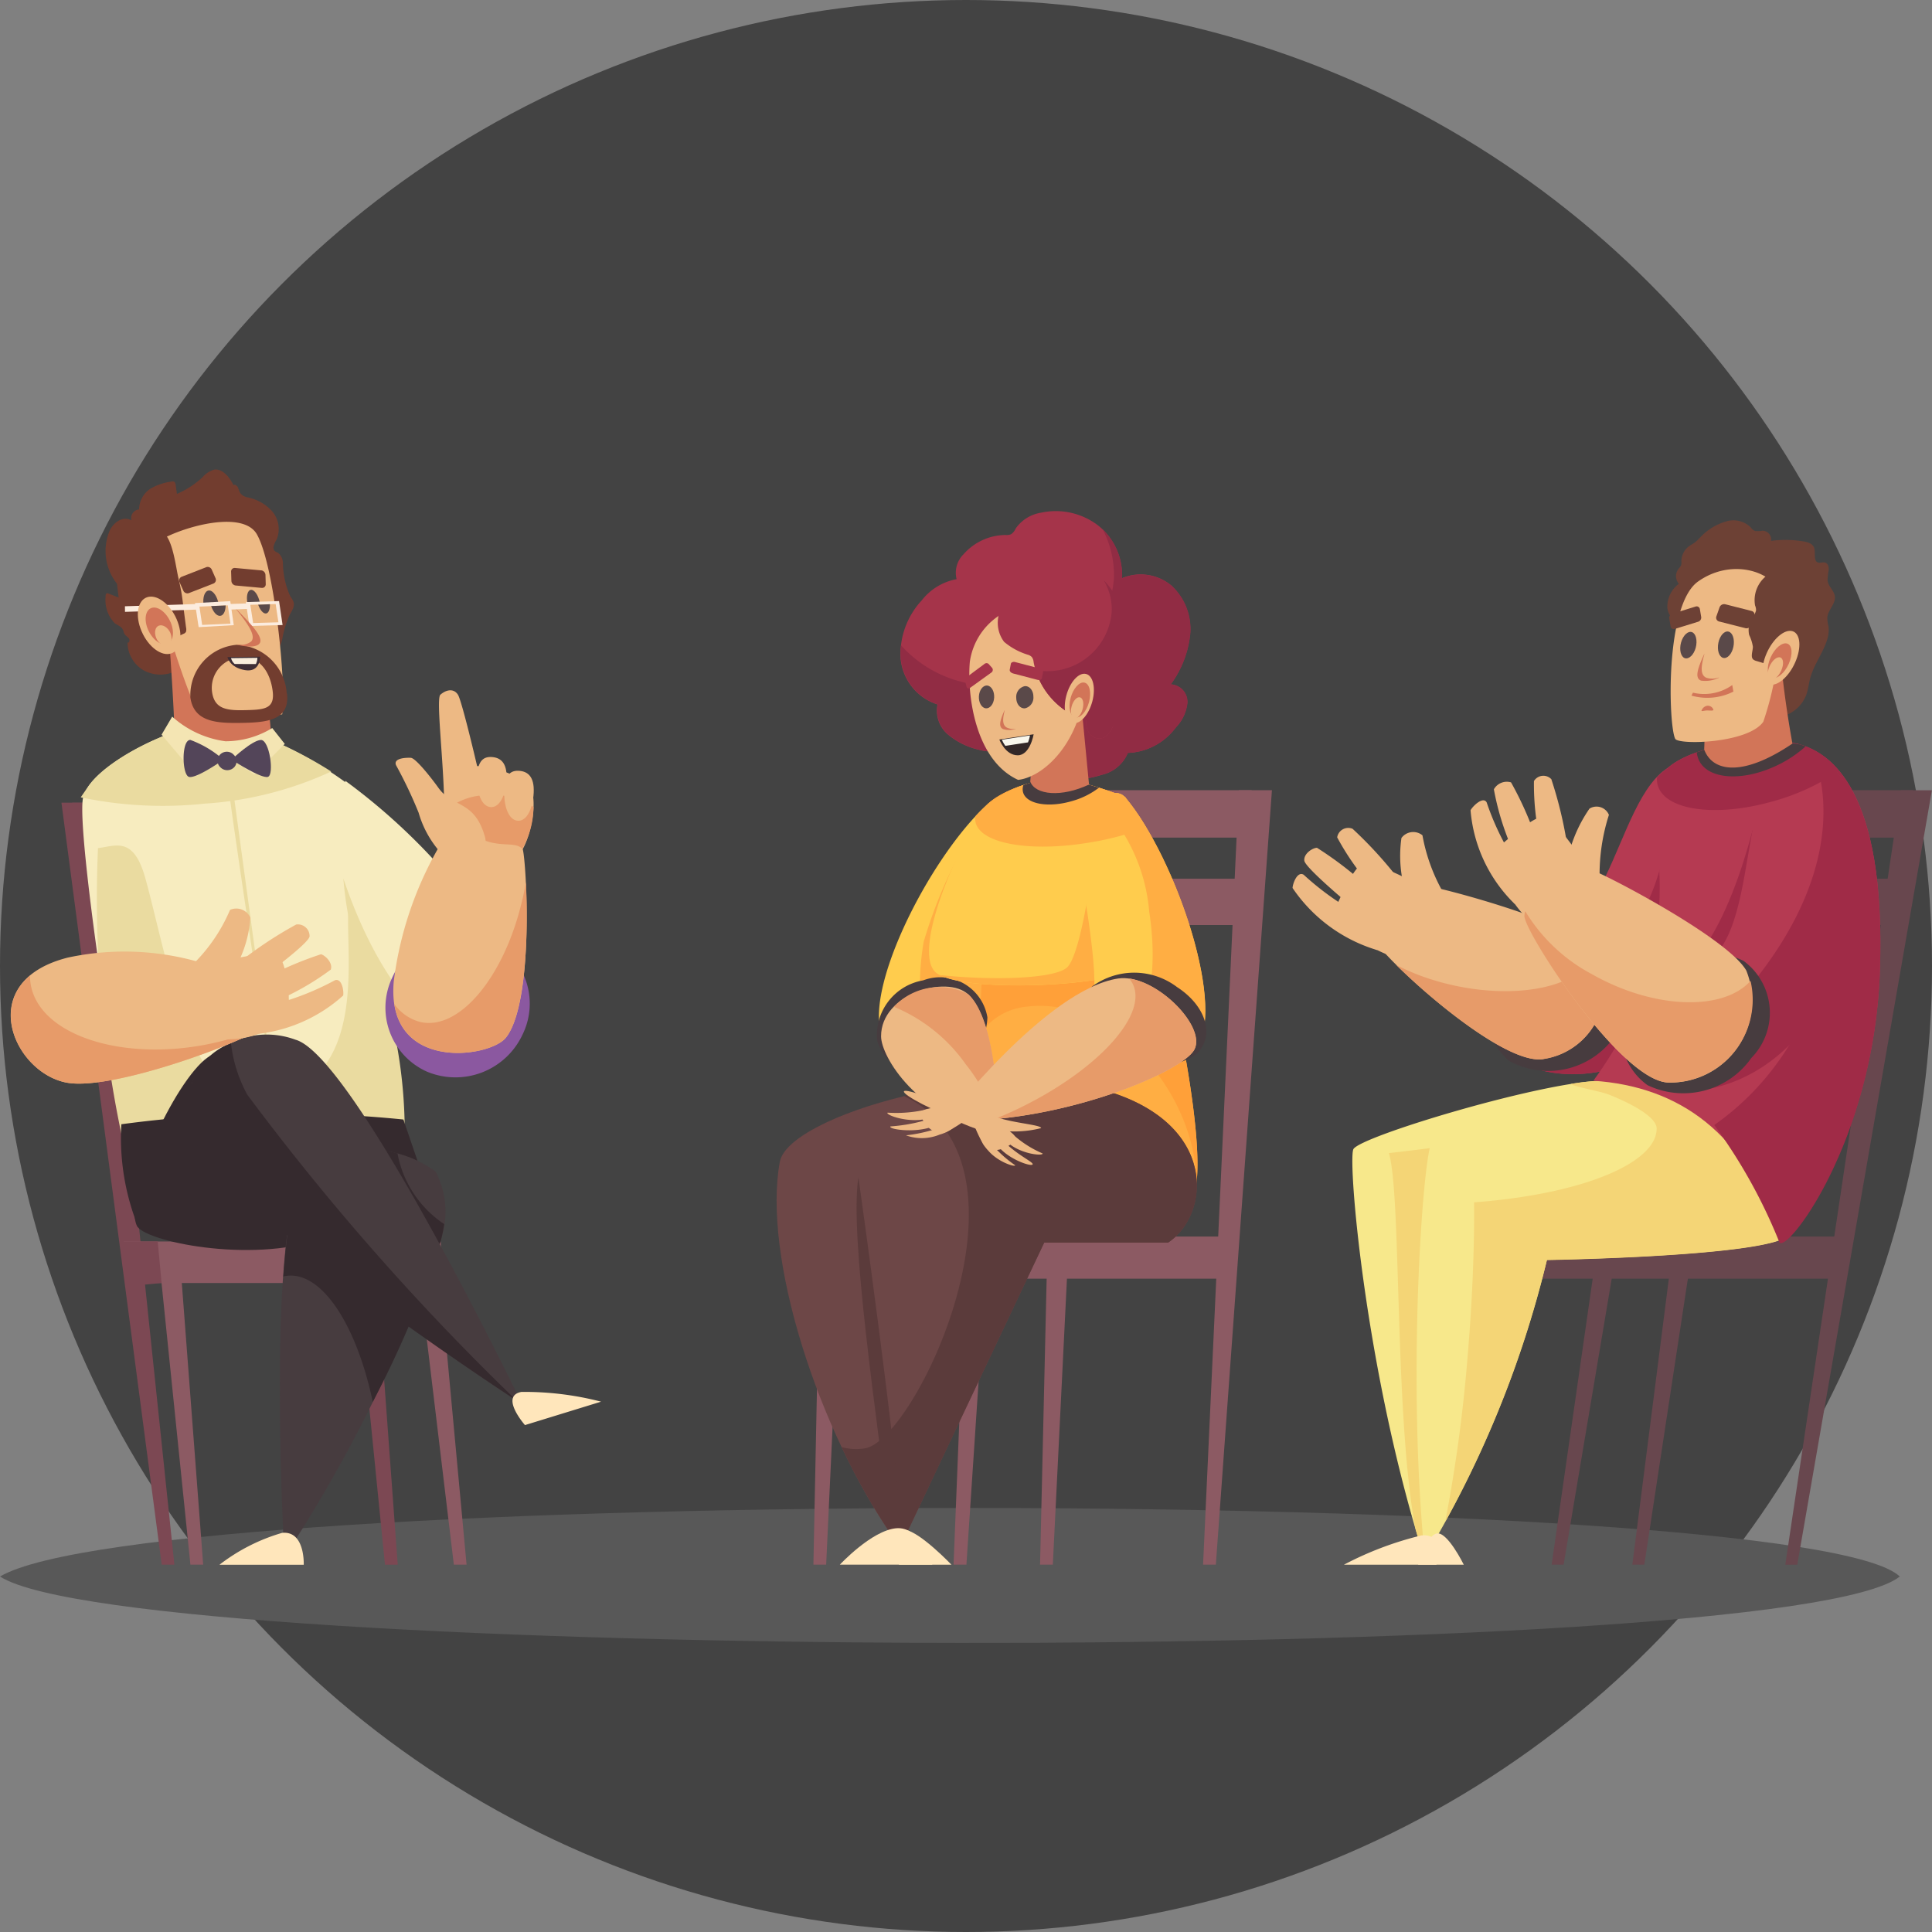 <?xml version="1.0" encoding="UTF-8"?> <svg xmlns="http://www.w3.org/2000/svg" xmlns:xlink="http://www.w3.org/1999/xlink" width="66" height="66" viewBox="0 0 66 66"><rect x="0" y="0" width="66" height="66" fill="#808080" stroke="none"/><defs><clipPath id="a"><rect width="66" height="40.084" fill="none"></rect></clipPath></defs><g transform="translate(-1033 -822)"><circle cx="33" cy="33" r="33" transform="translate(1033 822)" fill="#434343"></circle><g transform="translate(1033 838.039)"><path d="M64.9,195.749c-3.245-3.1-59.54-3.145-64.9,0,4.573,2.948,60.979,3.1,64.9,0" transform="translate(0 -157.932)" fill="#585858"></path><path d="M58.626,62.051H57.5L60.1,88.083h.436Z" transform="translate(-46.949 -50.669)" fill="#7c4853"></path><path d="M12.573,62.051H11.442l3.425,26.031H15.3Z" transform="translate(-9.343 -50.669)" fill="#7c4853"></path><path d="M29.439,145.212l1.105,10.777h.436l-.818-10.777Z" transform="translate(-24.039 -118.576)" fill="#8c5a63"></path><path d="M77.472,145.212l1.293,10.777H79.2L78.2,145.212Z" transform="translate(-63.261 -118.576)" fill="#8c5a63"></path><path d="M22.393,62.051H13.443l.126,1.591h8.9Z" transform="translate(-10.977 -50.669)" fill="#7c4853"></path><path d="M24.957,78.244H16.631l.121,1.556h8.277Z" transform="translate(-13.581 -63.892)" fill="#7c4853"></path><path d="M33.867,143.774H23.035l.423,1.419H33.922Z" transform="translate(-18.81 -117.402)" fill="#8c5a63"></path><path d="M24.107,143.774H22.924L23.1,145.3l1.139-.108Z" transform="translate(-18.719 -117.402)" fill="#7c4853"></path><path d="M307.4,59.73h1.062l-4.03,26.457h-.409Z" transform="translate(-248.26 -48.774)" fill="#68474e"></path><path d="M336.449,59.731,332.5,86.188h.409l4.6-26.457Z" transform="translate(-271.512 -48.774)" fill="#68474e"></path><path d="M291.2,144.307l-1.841,10.943h-.409l1.571-10.943Z" transform="translate(-235.944 -117.837)" fill="#68474e"></path><path d="M266.5,144.307l-1.638,10.943h-.409l1.368-10.943Z" transform="translate(-215.948 -117.837)" fill="#68474e"></path><path d="M271.464,142.846h13.061l-.1,1.441H271.439Z" transform="translate(-221.649 -116.644)" fill="#68474e"></path><path d="M323.9,59.73h5.871l-.12,1.619h-5.836Z" transform="translate(-264.42 -48.774)" fill="#68474e"></path><path d="M323.671,76.212h5.461l-.116,1.583h-5.429Z" transform="translate(-264.233 -62.232)" fill="#68474e"></path><path d="M194.3,59.73h1.133l-1.307,26.457h-.436Z" transform="translate(-158.16 -48.774)" fill="#8c5a63"></path><path d="M225.274,59.73h1.133l-1.916,26.457h-.436Z" transform="translate(-182.956 -48.774)" fill="#8c5a63"></path><path d="M178.766,144.307l-.727,10.943H177.6l.439-10.943Z" transform="translate(-145.025 -117.837)" fill="#8c5a63"></path><path d="M152.434,144.307l-.51,10.943h-.436l.222-10.943Z" transform="translate(-123.701 -117.837)" fill="#8c5a63"></path><path d="M152.17,142.845H166.1l.057,1.441h-13.85Z" transform="translate(-124.257 -116.643)" fill="#8c5a63"></path><path d="M198.983,59.73h6.261l.055,1.619h-6.223Z" transform="translate(-162.484 -48.774)" fill="#8c5a63"></path><path d="M200.594,76.211h5.824l.055,1.583h-5.789Z" transform="translate(-163.799 -62.232)" fill="#8c5a63"></path><g transform="translate(0 0)"><g clip-path="url(#a)"><path d="M24.958,49.709A13,13,0,0,0,20.191,47.2c-1.2-.242-4.693,1.39-4.856,2.591-.169,1.248.972,9.042,1.908,13.846l9.091-2.66s-1.669-10.049-1.377-11.265" transform="translate(-12.508 -38.52)" fill="#f7ecbf"></path><path d="M42.363,56.484l-.146-.081c-.05.081,1.529,10.49,1.529,10.49l.035-.011Z" transform="translate(-34.472 -46.057)" fill="#eadba0"></path><path d="M63.721,57.987c3.888,2.844,6.549,6.917,5.887,8.679-.539,1.433-3.252,1.261-4.071-.132a12.791,12.791,0,0,1-1.815-8.546" transform="translate(-51.923 -47.351)" fill="#f7ecbf"></path><path d="M68.936,81.456c-1.456.805-3.619-1.215-5-5.287a11.837,11.837,0,0,0,1.819,5.438c.819,1.391,3.6,1.339,4.139-.094a1.842,1.842,0,0,0,.1-.746,7.9,7.9,0,0,1-1.053.689" transform="translate(-52.206 -62.197)" fill="#eadba0"></path><path d="M23.62,78.759c-2.363.337-3.188-4.878-3.944-7.61-.4-1.434-.993-1.108-1.618-1.027A39.186,39.186,0,0,0,19.445,82.3l9.091-2.66a16.816,16.816,0,0,0-1.913-7.59c-.168,1.631.821,6.163-3,6.709" transform="translate(-14.711 -57.187)" fill="#eadba0"></path><path d="M32.164,120.161a41.228,41.228,0,0,0-9.635.162,8.108,8.108,0,0,0,.535,3.406l9.92-1.163Z" transform="translate(-18.383 -97.956)" fill="#352a2e"></path><path d="M31.422,115.272c-2.456.842-6.066.069-6.3-.458-.513-1.171,1.465-5.252,2.524-5.811s3.773,6.269,3.773,6.269" transform="translate(-20.448 -88.982)" fill="#352a2e"></path><path d="M281.926,60.313c2.792-.07,2.667-6.31,5.331-5.942,1.721.238,4.125,4.449-.4,9.012-2.2,2.213-5.033,1.785-5.7,1.133s-.35-4.175.771-4.2" transform="translate(-229.299 -44.385)" fill="#b53a52"></path><path d="M288.116,60.409c-2.717.524-1.214,2.75-3.587,5.187-1.446,1.485-2.5,2.135-3.708,1.994a2.813,2.813,0,0,0,.333,1.869c.665.652,3.5,1.08,5.7-1.133,4.158-4.189,2.9-7.128,1.264-7.917" transform="translate(-229.3 -49.328)" fill="#a02b47"></path><path d="M281.142,89.554a2.243,2.243,0,0,0-.023-3.34,2.768,2.768,0,0,0-3.582.751,2.23,2.23,0,0,0,.068,3.321,2.771,2.771,0,0,0,3.537-.732" transform="translate(-226.056 -70.087)" fill="#473c3f"></path><path d="M261.619,83.4c-1.491.267-5.6-3.563-5.792-4.1s1.126-1.888,1.681-1.833,4.859,1.208,5.676,2.058a2.422,2.422,0,0,1-1.565,3.871" transform="translate(-208.885 -63.262)" fill="#edb984"></path><path d="M266.794,89.748a1.165,1.165,0,0,1-.155.342c-.707,1.05-3.1,1.331-5.352.631a7.55,7.55,0,0,1-1.248-.509c1.3,1.292,3.908,3.416,5.035,3.214a2.443,2.443,0,0,0,1.72-3.679" transform="translate(-212.34 -73.286)" fill="#e79b69"></path><path d="M167.428,61.663c-2.047,1.832-4.524,6.794-3.5,8.189,1.044,1.42,3.962-.377,3.914-1.545a29.17,29.17,0,0,1,1.022-5.107c.165-.648-.824-2.087-1.438-1.537" transform="translate(-133.665 -50.252)" fill="#ffcc4d"></path><path d="M173.849,61.591a16.043,16.043,0,0,0-2.345,4.8,8.547,8.547,0,0,0,.235,3.957c1.156-.214,2.418-1.26,2.387-2.03a29.186,29.186,0,0,1,1.022-5.107c.154-.6-.685-1.878-1.3-1.623" transform="translate(-139.947 -50.266)" fill="#ffae43"></path><path d="M179.3,70.156c1.111-5.7.52-10.969.714-11.5s1.954-1.221,2.878-1.043a12.756,12.756,0,0,1,1.959.594s2.831,10.169,2.427,13.243c-3.64-.468-7.979-1.294-7.979-1.294" transform="translate(-146.41 -47.022)" fill="#ffae43"></path><path d="M182.128,66.423a2.18,2.18,0,0,1,1.683-1.053c2.492-.309,5.041,2.118,5.651,4.88a5.554,5.554,0,0,1,.132,1.149c.368-3.129-2.433-13.192-2.433-13.192a12.738,12.738,0,0,0-1.959-.594c-.924-.179-2.684.51-2.878,1.043-.15.409.17,3.666-.195,7.767" transform="translate(-148.721 -47.022)" fill="#ffa039"></path><path d="M249.814,73.082a10.528,10.528,0,0,1,2.666,1.351l-1.086,2.04c-1.647-.2-2.794-1.548-2.638-1.862s.662-1.549,1.058-1.529" transform="translate(-203.115 -59.676)" fill="#edb984"></path><path d="M261.464,67.636a6.131,6.131,0,0,0,.931,2.312l-1.412-.095a4.244,4.244,0,0,1-.236-2.127.5.5,0,0,1,.718-.09" transform="translate(-212.871 -55.139)" fill="#edb984"></path><path d="M249.562,66.747a14.14,14.14,0,0,1,1.594,1.747l-.972.193a8.671,8.671,0,0,1-1.146-1.646.383.383,0,0,1,.524-.293" transform="translate(-203.358 -54.475)" fill="#edb984"></path><path d="M243.3,70.431a12.269,12.269,0,0,1,2,1.58l-.959.3s-1.437-1.2-1.467-1.435.274-.436.429-.441" transform="translate(-198.316 -57.512)" fill="#edb984"></path><path d="M243.616,77.932a5.335,5.335,0,0,1-2.888-2.121c.008-.168.17-.585.38-.452a9.494,9.494,0,0,0,1.354,1.037c.288.065,2.091.275,2.1.317s-.943,1.219-.943,1.219" transform="translate(-196.572 -61.515)" fill="#edb984"></path><path d="M280.527,64.575a9.464,9.464,0,0,1,1.666,2.369l-1.916,1.469c-1.338-.866-1.695-2.608-1.407-2.839s1.322-1.183,1.657-1" transform="translate(-227.641 -52.711)" fill="#edb984"></path><path d="M293.055,63.042a6.688,6.688,0,0,0-.3,2.55l-1.177-.669a4.839,4.839,0,0,1,.813-2.094.456.456,0,0,1,.664.214" transform="translate(-238.092 -51.244)" fill="#edb984"></path><path d="M286.143,57.2a13.931,13.931,0,0,1,.548,2.3l-.937-.221a8.887,8.887,0,0,1-.208-2.026.376.376,0,0,1,.6-.057" transform="translate(-233.144 -46.61)" fill="#edb984"></path><path d="M278.764,58.175a11.589,11.589,0,0,1,.984,2.318l-.978-.119a9.112,9.112,0,0,1-.593-1.963.506.506,0,0,1,.588-.236" transform="translate(-227.144 -47.486)" fill="#edb984"></path><path d="M275.326,65.168a5.048,5.048,0,0,1-1.507-3.2c.088-.156.431-.481.551-.268a8.964,8.964,0,0,0,.686,1.542c.22.18,1.69,1.122,1.675,1.164s-1.4.758-1.4.758" transform="translate(-223.583 -50.328)" fill="#edb984"></path><path d="M81.82,46.32c.347-.965-.229-4.861-.018-5.045s.463-.215.6,0,.655,2.438.655,2.438a3.72,3.72,0,0,1,1.723.575c.455.449.076,2.12-.341,2.5s-2.619-.471-2.619-.471" transform="translate(-66.758 -33.582)" fill="#edb984"></path><path d="M83.862,60.707a2.131,2.131,0,0,0-1.635.562,3.574,3.574,0,0,1-.114,1.041s2.2.853,2.619.471a2.918,2.918,0,0,0,.544-1.679,2.225,2.225,0,0,0-1.414-.4" transform="translate(-67.051 -49.572)" fill="#e79b69"></path><path d="M89.853,54.3c.024-.558-.214-.723-.493-.745s-.492.106-.514.665.154,1.021.462,1.045.521-.409.545-.965" transform="translate(-72.548 -43.732)" fill="#edb984"></path><path d="M94.909,56.855c.026-.556-.212-.721-.49-.743s-.492.106-.515.663.151,1.017.458,1.042.521-.408.547-.962" transform="translate(-76.677 -45.818)" fill="#edb984"></path><path d="M76.755,56.451c-.351-1.337-1.095-1.03-1.6-1.728-.264-.368-.785-1.025-.949-1.033s-.6.009-.507.248a15.165,15.165,0,0,1,.774,1.628A3.482,3.482,0,0,0,75.2,56.9c.588.5,1.689.081,1.55-.449" transform="translate(-60.172 -43.841)" fill="#edb984"></path><path d="M164.794,94.835a1.9,1.9,0,0,0-1.56,2.052,1.654,1.654,0,0,0,2.01,1.121A1.986,1.986,0,0,0,167,96.095a1.637,1.637,0,0,0-2.2-1.26" transform="translate(-133.269 -77.381)" fill="#473c3f"></path><path d="M173.215,65.566c-.812-.831,1.006-4.75,1.7-5.568s4.427-1.014,4.964-.136.964,4.869.357,5.494c-.713.733-6.273.977-7.022.21" transform="translate(-141.275 -48.412)" fill="#ffcc4d"></path><path d="M181.554,60.209a1.585,1.585,0,0,0-1.082-.5c-.05,2.142-.58,5.644-1.08,6.067-.458.387-2.546.442-4.332.253,1.185.619,6.178.364,6.851-.329.607-.624.177-4.621-.357-5.494" transform="translate(-142.948 -48.758)" fill="#ffae43"></path><path d="M155.9,114.2c-3.861-1.14-10.847.828-11.143,2.427-.59,3.193,1.256,9.132,3.993,13.012h.186l4.851-10.254h4.232c1.444-.953,1.709-4.055-2.118-5.185" transform="translate(-118.117 -92.976)" fill="#6d4747"></path><path d="M165.779,113.665a12.434,12.434,0,0,0-4.271-.427,7.966,7.966,0,0,0-2.629.614c4.861,2.257.442,11.679-1.318,12.023a1.8,1.8,0,0,1-.817-.04,22.21,22.21,0,0,0,1.885,3.27h.186l4.851-10.254H167.9c1.444-.953,1.709-4.055-2.118-5.185" transform="translate(-127.993 -92.441)" fill="#5b3b3b"></path><path d="M168.1,101.367c-2.773-.61-3.986-2.678-3.99-3.364-.009-1.465,2.256-2.107,2.972-1.439,1.092,1.017,1.019,4.8,1.019,4.8" transform="translate(-134.011 -78.636)" fill="#edb984"></path><path d="M168.9,98.936a5.833,5.833,0,0,1,1.123,2.226c0-.8-.082-3.722-1.019-4.6a2.131,2.131,0,0,0-2.542.429,5.636,5.636,0,0,1,2.439,1.942" transform="translate(-135.925 -78.637)" fill="#e79b69"></path><path d="M202,60.414c1.738,2.072,3.522,7.374,2.351,8.637s-3.614-.743-3.438-1.864-.533-4.63-.615-5.312,1.179-2.086,1.7-1.461" transform="translate(-163.554 -49.204)" fill="#ffcc4d"></path><path d="M205.422,60.416c-.229-.273-.6-.158-.938.115a6.061,6.061,0,0,1,1.751,3.782c.346,2.217-.1,4.129-1,4.46.776.646,1.871,1,2.542.28,1.171-1.263-.612-6.565-2.351-8.637" transform="translate(-166.976 -49.207)" fill="#ffae43"></path><path d="M205,94.215a2.424,2.424,0,0,0-2.885-.022c-.569.593-.3,1.56.616,2.193a2.53,2.53,0,0,0,2.9.156c.69-.6.4-1.664-.634-2.328" transform="translate(-164.797 -76.539)" fill="#473c3f"></path><path d="M176.028,99.584c3.742.174,8.113-1.63,8.513-2.426.411-.818-1.405-2.6-2.605-2.422-2.451.372-5.907,4.849-5.907,4.849" transform="translate(-143.739 -77.348)" fill="#edb984"></path><path d="M189.8,94.8a.908.908,0,0,1,.117.167c.559,1.069-1.219,3-3.943,4.3-.258.123-.514.234-.768.337,3.258-.292,6.489-1.7,6.831-2.383.37-.738-1.067-2.259-2.235-2.421" transform="translate(-151.23 -77.413)" fill="#e79b69"></path><path d="M254.267,129.962c-1.959-6.225-2.564-13.353-2.372-13.787s6.608-2.359,8.564-2.341c4.052.037,5.235,4.748,3.92,5.351s-7.879.706-7.879.706a29.5,29.5,0,0,1-2.233,10.072" transform="translate(-205.663 -92.953)" fill="#f7e88b"></path><path d="M266.024,113.833a7.323,7.323,0,0,0-1.133.11c.124.117,1.6.349,1.614.5.125,1.019-7.6,1.829-7.83,1.864.433,1.416.179,8.952.908,12.839q.12.412.248.819a29.492,29.492,0,0,0,2.233-10.072s6.57-.106,7.879-.706.132-5.314-3.919-5.351" transform="translate(-211.228 -92.953)" fill="#f4d576"></path><path d="M264.106,130.6c-.628-6.217-.056-13.735.228-14.17s6.815-2.031,8.767-2.013c4.042.037,4.646,4.708,3.2,5.311s-8.027.706-8.027.706a36.36,36.36,0,0,1-4.171,10.166" transform="translate(-215.43 -93.434)" fill="#f7e88b"></path><path d="M277.456,114.422a28.624,28.624,0,0,0-3.241.171c.866.286,2.168.871,2.164,1.358-.007,1.156-2.454,2.2-6.027,2.5l-.211.015c.014,1.525-.056,3.325-.217,5.232a52,52,0,0,1-.768,5.683,35.774,35.774,0,0,0,3.475-8.941s6.591-.106,8.027-.706.839-5.274-3.2-5.311" transform="translate(-219.785 -93.433)" fill="#f4d576"></path><path d="M296.754,62.2c2.924.193,5.212,1.787,6.347,5.378.167.527,3.234-3.208,3.439-9.134.215-6.207-1.7-7.43-2.723-7.73s-4.151-.037-4.8,1.136c-.755,1.368,1.515,5.168-2.265,10.35" transform="translate(-242.321 -41.319)" fill="#b53a52"></path><path d="M324.909,59.231c.2-5.841-1.488-7.271-2.538-7.667.968,1.582,1.045,3.952.7,6.689a9.2,9.2,0,0,1-3.821,6.247,18.2,18.2,0,0,1,2.218,3.987c.166.526,3.238-3.33,3.443-9.256" transform="translate(-260.689 -42.106)" fill="#a02b47"></path><path d="M314.513,60.8s-1.033,5.309-3.009,6.133l1.781.707c2.875-2.493,1.228-6.84,1.228-6.84" transform="translate(-254.365 -49.646)" fill="#a02b47"></path><path d="M306.729,60.164c2.641-.369,1.263-7.4,3.808-7.309,1.646.058,4.063,4.175-.116,9.4-2.019,2.524-4.719,2.379-5.368,1.774s.618-3.716,1.676-3.864" transform="translate(-248.952 -43.159)" fill="#b53a52"></path><path d="M308.97,53.319c.643,1.735.5,4.48-1.975,7.613a5.049,5.049,0,0,1-4.506,2.142,3.056,3.056,0,0,0,.616,1.334c.649.6,3.485.779,5.505-1.744,3.862-4.823,1.955-8.734.36-9.344" transform="translate(-247.003 -43.539)" fill="#a02b47"></path><path d="M306.379,93.438a2.2,2.2,0,0,0-.262-3.318,2.84,2.84,0,0,0-3.588.952,2.192,2.192,0,0,0,.307,3.294,2.842,2.842,0,0,0,3.544-.928" transform="translate(-246.553 -73.333)" fill="#473c3f"></path><path d="M288.829,81.667c-1.616-.031-4.864-5.051-4.924-5.67s1.683-1.8,2.247-1.613,4.719,2.369,5.334,3.46a2.793,2.793,0,0,1-2.657,3.823" transform="translate(-231.828 -60.724)" fill="#edb984"></path><path d="M286.191,84.415a5.892,5.892,0,0,1-2.255-2.138.446.446,0,0,0-.03.181c.06.618,3.308,5.638,4.924,5.669a2.83,2.83,0,0,0,2.8-3.472c-.951,1.055-3.347.957-5.438-.241" transform="translate(-231.829 -67.185)" fill="#e79b69"></path><path d="M57.444,127.409a3.826,3.826,0,0,0-4.339-.146c-1.52,1.145-.832,13.306-.832,13.306a50.178,50.178,0,0,0,5.337-10.8,2.993,2.993,0,0,0-.166-2.36" transform="translate(-42.558 -103.42)" fill="#473c3f"></path><path d="M56.663,126.792a3.638,3.638,0,0,0-3.027.481c-.477.36-.738,1.859-.868,3.725a1.091,1.091,0,0,1,.254-.031c1.166,0,2.278,1.824,2.8,4.316a35.062,35.062,0,0,0,2.322-5.5,4.231,4.231,0,0,0,.117-.575,3.728,3.728,0,0,1-1.594-2.413" transform="translate(-43.088 -103.43)" fill="#352a2e"></path><path d="M43.748,199.1H40.867a6.428,6.428,0,0,1,2.141-1.09c.79-.081.739,1.09.739,1.09" transform="translate(-33.371 -161.684)" fill="#ffe6bb"></path><path d="M253.445,199.5h-3.159a11.423,11.423,0,0,1,2.645-1c.85-.082.514,1,.514,1" transform="translate(-204.376 -162.086)" fill="#ffe6bb"></path><path d="M265.666,199.2h-1.56s.267-.979.631-1.066.929,1.066.929,1.066" transform="translate(-215.661 -161.786)" fill="#ffe6bb"></path><path d="M36.285,109.547a67.278,67.278,0,0,0,10.6,8.489s-5.732-11.9-7.742-12.453a2.813,2.813,0,0,0-3.524,1.439,3.623,3.623,0,0,0,.671,2.525" transform="translate(-29.049 -86.104)" fill="#473c3f"></path><path d="M37.358,108.59a4.8,4.8,0,0,1-.557-1.761,2.3,2.3,0,0,0-1.325,1.322,3.9,3.9,0,0,0,.417,2.677c1.971,2.146,6.726,5.616,10.68,8.225a85.186,85.186,0,0,1-9.215-10.463" transform="translate(-28.911 -87.234)" fill="#352a2e"></path><path d="M95.867,172.793l2.6-.8a10.407,10.407,0,0,0-2.723-.333c-.751.142.124,1.135.124,1.135" transform="translate(-77.933 -140.149)" fill="#ffe6bb"></path><path d="M3.956,89.934a9.228,9.228,0,0,1,5.52.52c.266.188,1.544,1.3,1.32,1.722s-5.236,2.34-6.882,2.031c-1.843-.346-3.186-3.459.041-4.273" transform="translate(-1.636 -73.261)" fill="#edb984"></path><path d="M8.821,96.579c-2.816.586-5.518-.194-6.052-1.758a1.708,1.708,0,0,1-.092-.574c-1.443,1.211-.269,3.373,1.252,3.658,1.577.3,6.235-1.449,6.825-1.969a8.539,8.539,0,0,1-1.934.642" transform="translate(-1.651 -76.96)" fill="#e79b69"></path><path d="M19.319,49.931a12.166,12.166,0,0,0,4.265-1.094,13.987,13.987,0,0,0-3.632-1.64c-1.077-.216-3.984,1.067-4.7,2.2l0,0c-.077.107-.152.215-.225.322a13.568,13.568,0,0,0,4.294.209" transform="translate(-12.269 -38.52)" fill="#eadba0"></path><path d="M75.319,86.668a2.524,2.524,0,0,0-3.291,1.292,2.392,2.392,0,0,0,1.192,3.213,2.527,2.527,0,0,0,3.257-1.261,2.393,2.393,0,0,0-1.157-3.245" transform="translate(-58.63 -70.601)" fill="#8b58a0"></path><path d="M73.273,70.721a12.212,12.212,0,0,1,2.135-5.5c1.1,1.228,1.924.615,2.268,1.006.123.394.409,5.21-.578,6.441-.563.7-4.117,1.183-3.826-1.945" transform="translate(-59.819 -53.256)" fill="#edb984"></path><path d="M77.815,77.394c-.6,2.67-2.16,4.543-3.5,4.232a1.572,1.572,0,0,1-.884-.61c.337,2.237,3.3,1.784,3.811,1.147.662-.826.78-3.5.682-5.314-.03.18-.065.362-.106.545" transform="translate(-59.959 -62.753)" fill="#e79b69"></path><path d="M26.052,4.519a.724.724,0,0,0-.107-.183,2.836,2.836,0,0,1-.254-1.156.458.458,0,0,0-.159-.329.52.52,0,0,1-.122-.07c-.1-.1,0-.271.07-.4a.936.936,0,0,0-.163-.962A1.537,1.537,0,0,0,24.5.954a.413.413,0,0,1-.265-.148c-.038-.059-.052-.133-.085-.2S24.045.5,24,.533c-.138-.292-.388-.57-.656-.53a.834.834,0,0,0-.4.261,3.019,3.019,0,0,1-.874.568l-.042-.3a.18.18,0,0,0-.039-.106.107.107,0,0,0-.1-.015,1.925,1.925,0,0,0-.727.245.856.856,0,0,0-.384.706.3.3,0,0,0-.263.373c-.291-.157-.6.059-.741.348a1.8,1.8,0,0,0,.25,1.82q.024.237.056.471L19.74,4.24a.1.1,0,0,0-.067-.01c-.037.014-.041.072-.04.119a1.137,1.137,0,0,0,.311.9c.1.072.231.11.284.229.019.043.024.092.048.133.036.065.107.1.151.156s.016.174-.043.139a1.1,1.1,0,0,0,.546.952,1.194,1.194,0,0,0,.989.073l2.72-.489a.506.506,0,0,0,.688,0,1.357,1.357,0,0,0,.351-.7,3.33,3.33,0,0,1,.249-.787c.072-.132.173-.277.126-.431" transform="translate(-16.026 0.001)" fill="#723d2f"></path><path d="M31.269,28.908c.019-.631-.266-4.486-.266-4.486l3.24.763.353,4a2.575,2.575,0,0,1-3.328-.278" transform="translate(-25.316 -19.942)" fill="#d27558"></path><path d="M27.413,10.766c0,.426,1.44,5.289,1.812,5.518a7.292,7.292,0,0,0,2.8.014c.152-.939-.26-5.1-.867-6.153s-3.743.133-3.747.621" transform="translate(-22.385 -7.935)" fill="#edb984"></path><path d="M25.459,13.209c-.093-.347-.183-1.3-.506-1.574-.222-.189-.563.267-.788.213a.438.438,0,0,0-.335.005.3.3,0,0,0-.087.2,3.57,3.57,0,0,0-.025.888L24.867,16c-.022-.561.4-.756.756-.923a.152.152,0,0,0,.086-.072.319.319,0,0,0,0-.149l-.1-.772a6.557,6.557,0,0,0-.154-.877" transform="translate(-19.354 -9.464)" fill="#723d2f"></path><path d="M30.092,46.642l.363-.616a3.39,3.39,0,0,0,1.817.842,3.07,3.07,0,0,0,1.6-.452l.428.542-1.04,1.047-.915-.612-1.062.657Z" transform="translate(-24.572 -37.584)" fill="#f4e5b3"></path><path d="M41.038,52.644a.325.325,0,0,0-.437,0l-.017.017a.3.3,0,0,0,.014.427.327.327,0,0,0,.46.014l.017-.017a.3.3,0,0,0-.037-.437" transform="translate(-33.071 -42.918)" fill="#534559"></path><path d="M35.489,50.989a3.543,3.543,0,0,0-1.065-.62c-.313-.02-.292,1.193-.05,1.261s1.112-.541,1.112-.541Z" transform="translate(-27.919 -41.13)" fill="#534559"></path><path d="M43.434,50.989s.639-.6.94-.62.469,1.193.245,1.261-1.166-.541-1.166-.541Z" transform="translate(-35.467 -41.13)" fill="#534559"></path><path d="M159.6,131.856c-.311,1.969.629,8.21,1.1,12.047l.341-.125c-.085-2.3-1.439-11.922-1.439-11.922" transform="translate(-130.276 -107.67)" fill="#5b3b3b"></path><path d="M159.57,198.411h-3.159s1.077-1.162,1.921-1.244,1.238,1.244,1.238,1.244" transform="translate(-127.721 -160.998)" fill="#ffe6bb"></path><path d="M167.058,198.658h1.793s-1.061-1.111-1.571-1.189-.222,1.189-.222,1.189" transform="translate(-136.348 -161.244)" fill="#ffe6bb"></path><path d="M185.816,59.717a10.223,10.223,0,0,0,1.654-.464,8.035,8.035,0,0,0-.711-1.021l-.007-.024-.034-.013a.481.481,0,0,0-.06-.051c-.012-.008-.025-.012-.037-.018a.294.294,0,0,0-.124-.04.439.439,0,0,0-.076-.006l-.019,0a11.647,11.647,0,0,0-1.61-.463,3.994,3.994,0,0,0-2.711.815l-.007,0c-.144.129-.291.276-.438.434a.563.563,0,0,0,0,.192c.155.783,2.023,1.075,4.179.657" transform="translate(-148.313 -47.023)" fill="#ffae43"></path><path d="M192.172,58.34a2.687,2.687,0,0,0,.887-.447A9.8,9.8,0,0,0,192,57.615a3.33,3.33,0,0,0-1.522.189.429.429,0,0,0-.007.258c.124.4.886.526,1.7.278" transform="translate(-155.518 -47.023)" fill="#473c3f"></path><path d="M177,10.326a1.643,1.643,0,0,0-1.745-.3,2.166,2.166,0,0,0-.787-1.781,2.374,2.374,0,0,0-1.968-.458,1.312,1.312,0,0,0-.872.538.454.454,0,0,1-.16.2.408.408,0,0,1-.181.025,1.929,1.929,0,0,0-1.439.655.892.892,0,0,0-.24.854,1.963,1.963,0,0,0-1.191.725,2.709,2.709,0,0,0-.724,1.978,1.824,1.824,0,0,0,1.261,1.578,1.074,1.074,0,0,0,.366,1.034,2.534,2.534,0,0,0,1.055.515c.269.074.619.1.781-.117l.957.509c0,.288.329.462.623.534a3.366,3.366,0,0,0,1.823-.07,1.26,1.26,0,0,0,.895-.749,2.136,2.136,0,0,0,1.635-.864,1.425,1.425,0,0,0,.4-.85.6.6,0,0,0-.569-.627,3.508,3.508,0,0,0,.661-1.682,2.011,2.011,0,0,0-.584-1.64" transform="translate(-136.929 -6.313)" fill="#a5344a"></path><path d="M176.933,16.4a3.51,3.51,0,0,0,.661-1.682,2.011,2.011,0,0,0-.584-1.64,1.642,1.642,0,0,0-1.744-.3A2.164,2.164,0,0,0,174.6,11.1a3.375,3.375,0,0,1,.389,1.683,4,4,0,0,1-4.138,3.658,4.147,4.147,0,0,1-3.135-1.372,2.124,2.124,0,0,0-.008.438,1.824,1.824,0,0,0,1.261,1.578,1.075,1.075,0,0,0,.366,1.034,2.532,2.532,0,0,0,1.054.515c.269.074.619.1.781-.117l.957.508c0,.288.329.462.623.534a3.364,3.364,0,0,0,1.823-.07,1.258,1.258,0,0,0,.895-.748,2.135,2.135,0,0,0,1.635-.864,1.425,1.425,0,0,0,.4-.85.6.6,0,0,0-.57-.627" transform="translate(-136.935 -9.062)" fill="#912c44"></path><path d="M193.885,42.688l-.346-3.6-1.584,1.427s.012,1.069-.078,2.068c.174.46,1.067.544,2.007.1" transform="translate(-156.682 -31.921)" fill="#d27558"></path><path d="M182.2,31.038c-1.477-.678-1.748-2.919-1.649-4.034a2.275,2.275,0,0,1,2.348-1.953,1.881,1.881,0,0,1,1.6,1.933c.151,2.5-1.326,3.949-2.3,4.054" transform="translate(-147.42 -20.435)" fill="#edb984"></path><path d="M190.053,20.859a11.555,11.555,0,0,0-.244-2.475,2.1,2.1,0,0,0-.343-.881,1.967,1.967,0,0,0-1.082-.614,1.61,1.61,0,0,0-1.358.107l-.282.728a1.1,1.1,0,0,0-.84.865,1.084,1.084,0,0,0,.155,1.012,2.322,2.322,0,0,0,.838.448.31.31,0,0,1,.109.071.334.334,0,0,1,.061.175,2.585,2.585,0,0,0,1.8,1.994.637.637,0,0,0,.086.409.437.437,0,0,0,.365.206c.221-.008.368-.212.454-.407a4.131,4.131,0,0,0,.282-1.639" transform="translate(-151.757 -13.713)" fill="#a5344a"></path><path d="M196,24.051a12.58,12.58,0,0,0-.272-2.58,2.407,2.407,0,0,0-.54-.849l-.008-.009a1.927,1.927,0,0,1,.275,1.055,2.2,2.2,0,0,1-2.25,2.052,2.338,2.338,0,0,1-.351-.029,2.607,2.607,0,0,0,1.734,1.717.636.636,0,0,0,.086.409.437.437,0,0,0,.365.206c.221-.008.368-.213.454-.407A4.046,4.046,0,0,0,196,24.051" transform="translate(-157.477 -16.831)" fill="#912c44"></path><path d="M199.247,38.982c.124-.464.026-.886-.22-.941s-.545.277-.668.741-.023.881.222.936.542-.274.666-.736" transform="translate(-161.932 -31.058)" fill="#edb984"></path><path d="M199.855,40.332c.088-.328.018-.627-.156-.666s-.386.2-.473.524-.017.624.157.663.384-.194.472-.522" transform="translate(-162.652 -32.386)" fill="#d27558"></path><path d="M199.848,42.813c.053-.2.011-.377-.094-.4s-.232.118-.284.315-.01.376.094.4.231-.117.284-.314" transform="translate(-162.863 -34.631)" fill="#edb984"></path><path d="M314.8,51.614a2.69,2.69,0,0,0-1.325-.9c-.922-.271-3.563-.082-4.544.821a2.033,2.033,0,0,0-.347.3.793.793,0,0,0,.012.225c.2.9,1.972,1.162,3.972.587a7.528,7.528,0,0,0,2.232-1.034" transform="translate(-251.977 -41.319)" fill="#a02b47"></path><path d="M316.027,12.755c.03-.21.237-.4.253-.614.019-.245-.227-.384-.251-.617a1.966,1.966,0,0,1,.039-.344c.01-.115-.022-.238-.126-.264-.073-.018-.163.017-.234,0-.173-.05-.079-.332-.136-.5-.05-.148-.217-.2-.373-.224a3.717,3.717,0,0,0-1.1-.017.3.3,0,0,0-.293-.347.905.905,0,0,1-.254.01.37.37,0,0,1-.15-.127.844.844,0,0,0-.839-.2,1.941,1.941,0,0,0-.877.538,1.847,1.847,0,0,1-.18.172c-.074.057-.156.094-.229.151a.65.65,0,0,0-.242.494.353.353,0,0,1-.009.139.482.482,0,0,1-.076.112.4.4,0,0,0,0,.525.972.972,0,0,0-.393.735.549.549,0,0,0,.377.561l2.679,3.216c.1-.059.207-.01.305.025a1.2,1.2,0,0,0,1.384-.745c.071-.2.086-.4.143-.6.167-.591.7-1.169.615-1.744a1.111,1.111,0,0,1-.038-.327" transform="translate(-253.597 -7.737)" fill="#6d4135"></path><path d="M318.793,51.406a4.1,4.1,0,0,0,.93-.626c-.064-.024-.127-.046-.186-.064a7.242,7.242,0,0,0-3.532.268.81.81,0,0,0,.068.258c.31.681,1.526.753,2.721.163" transform="translate(-258.04 -41.321)" fill="#473c3f"></path><path d="M319.9,28.7l-2.409,1.064-.108,3.242c.3.788,1.355.918,3.014-.205a35.541,35.541,0,0,1-.5-4.1" transform="translate(-259.165 -23.438)" fill="#d27558"></path><path d="M311.294,24.33c-.23-.458-.36-4.561.779-5.371s2.517-.34,2.756.337a10.739,10.739,0,0,1-.525,4.452c-.517.742-2.9.8-3.01.582" transform="translate(-254.067 -15.131)" fill="#edb984"></path><path d="M327.312,20.215l-.828-1.158a1.057,1.057,0,0,0-.617,1.147.406.406,0,0,1,.034.172.7.7,0,0,1-.123.244.765.765,0,0,0-.112.594,1.4,1.4,0,0,1,.127.4c0,.149-.088.342.01.435a.3.3,0,0,0,.121.056l.3.09c.219.065.43.127.63.19a5.592,5.592,0,0,1,.24-1.166,2.654,2.654,0,0,0,.214-1" transform="translate(-265.912 -15.561)" fill="#6d4135"></path><path d="M329.357,31.124c.222-.5.185-.979-.085-1.066s-.669.25-.889.752-.18.974.088,1.061.665-.247.886-.747" transform="translate(-268.032 -24.533)" fill="#edb984"></path><path d="M329.95,33.067c.143-.322.118-.629-.055-.685s-.43.16-.572.483-.116.627.057.683.428-.159.57-.481" transform="translate(-268.841 -26.435)" fill="#d27558"></path><path d="M329.681,35.416c.092-.208.076-.406-.036-.442s-.277.1-.369.312-.075.4.037.441.277-.1.368-.311" transform="translate(-268.829 -28.554)" fill="#edb984"></path><path d="M181.043,119.184c.422.371,1.035.621,1.025.826s-.786.661-1.095.2a4.5,4.5,0,0,1-.484-1.222Z" transform="translate(-147.382 -97.159)" fill="#edb984"></path><path d="M183.786,119.962c.554.3,1.776.35,1.776.48a3.66,3.66,0,0,1-1.614.045c-.171-.116-.386-.647-.162-.524" transform="translate(-149.996 -97.943)" fill="#edb984"></path><path d="M185.983,121.065a3.632,3.632,0,0,0,1.479,1.157c.024.1-.775.022-1.206-.387s-.273-.769-.273-.769" transform="translate(-151.845 -98.858)" fill="#edb984"></path><path d="M184.49,121.666c.39.881,1.418,1.29,1.431,1.41s-.821-.149-1.181-.613a1.047,1.047,0,0,1-.25-.8" transform="translate(-150.643 -99.349)" fill="#edb984"></path><path d="M182.277,122.184a4.007,4.007,0,0,0,1.241,1.356c0,.072-.587-.108-.92-.5a1.131,1.131,0,0,1-.321-.854" transform="translate(-148.838 -99.772)" fill="#edb984"></path><path d="M173.014,118.238c-.608.132-1.321.074-1.433.256s.335.928.893.662a5.527,5.527,0,0,0,1.166-.843Z" transform="translate(-140.094 -96.55)" fill="#edb984"></path><path d="M170.265,116.113c-.689.014-1.846-.5-1.923-.384s1.247.789,1.464.766.737-.388.459-.382" transform="translate(-137.461 -94.487)" fill="#edb984"></path><path d="M167.326,117.928a4.585,4.585,0,0,1-2.053.34c-.08.074.7.368,1.345.206s.707-.546.707-.546" transform="translate(-134.953 -96.297)" fill="#edb984"></path><path d="M167.971,119.163a5.739,5.739,0,0,1-2.157.583c-.082.1.849.239,1.456,0a1.239,1.239,0,0,0,.7-.58" transform="translate(-135.395 -97.305)" fill="#edb984"></path><path d="M170.665,120.613a5.135,5.135,0,0,1-1.947.622,1.594,1.594,0,0,0,1.147-.024,1.358,1.358,0,0,0,.8-.6" transform="translate(-137.769 -98.489)" fill="#edb984"></path><path d="M319.941,30.64c.022-.25.161-.464.31-.476s.252.18.23.431-.161.462-.31.475-.252-.18-.23-.429" transform="translate(-261.252 -24.63)" fill="#5a4949"></path><path d="M319.923,25.073l.911.232a.132.132,0,0,1,.087.179l-.107.3a.166.166,0,0,1-.189.109l-.909-.231a.133.133,0,0,1-.088-.179l.105-.3a.166.166,0,0,1,.19-.109" transform="translate(-260.992 -20.471)" fill="#6d4135"></path><path d="M312.925,30.7c.039-.25.192-.455.34-.456s.236.2.2.451-.192.453-.34.455-.236-.2-.2-.45" transform="translate(-255.518 -24.697)" fill="#5a4949"></path><path d="M310.983,25.745l.8-.248a.11.11,0,0,1,.144.089l.045.264a.15.15,0,0,1-.1.165l-.8.247a.11.11,0,0,1-.144-.089l-.046-.264a.15.15,0,0,1,.1-.165" transform="translate(-253.857 -20.816)" fill="#6d4135"></path><path d="M316.38,34.4c-.125.442-.139.718.07.807a.665.665,0,0,0,.427-.011l0,.008a1.04,1.04,0,0,1-.609.1c-.223-.079-.13-.395.107-.909" transform="translate(-258.156 -28.092)" fill="#d27558"></path><path d="M316.394,40.138l.04.225A1.985,1.985,0,0,1,315,40.5l.052-.1a1.653,1.653,0,0,0,1.344-.262" transform="translate(-257.218 -32.776)" fill="#d27558"></path><path d="M316.865,44.134c0,.045.084,0,.2,0s.209.019.211-.026a.2.2,0,0,0-.205-.136.244.244,0,0,0-.2.167" transform="translate(-258.743 -35.902)" fill="#d27558"></path><path d="M38.7,34.305A1.779,1.779,0,0,0,37,32.638a1.726,1.726,0,0,0-1.592,1.805c.125.859.938.878,1.8.862s1.6-.113,1.5-1" transform="translate(-28.904 -26.65)" fill="#723d2f"></path><path d="M41.525,36.145c-.07-.608-.405-1.2-1.066-1.17a1.044,1.044,0,0,0-1.007,1.18c.081.582.49.64,1.129.624s1.013-.033.944-.633" transform="translate(-32.208 -28.558)" fill="#edb984"></path><path d="M38.389,23.011c-.04-.268-.188-.483-.33-.478s-.225.226-.185.494.188.481.33.476.225-.225.185-.492" transform="translate(-30.919 -18.4)" fill="#5a4949"></path><path d="M34.292,18.151l-.844.329a.136.136,0,0,0-.067.187l.127.284a.153.153,0,0,0,.189.086l.842-.328a.136.136,0,0,0,.068-.187l-.126-.285a.152.152,0,0,0-.189-.087" transform="translate(-27.246 -14.814)" fill="#723d2f"></path><path d="M46.441,22.841c-.049-.245-.182-.439-.3-.431s-.17.213-.121.459.182.437.3.429.17-.212.121-.457" transform="translate(-37.566 -18.299)" fill="#5a4949"></path><path d="M44.087,18.412l-.9-.083a.122.122,0,0,0-.132.134l.01.306a.166.166,0,0,0,.141.159l.9.083a.123.123,0,0,0,.132-.134l-.009-.306a.165.165,0,0,0-.141-.16" transform="translate(-35.16 -14.966)" fill="#723d2f"></path><path d="M43.481,34.852l-1.117.014s.065.354.594.446.524-.459.524-.459" transform="translate(-34.593 -28.459)" fill="#3e2d34"></path><path d="M43.867,35.286a.514.514,0,0,0,.052-.213l-.9.011a.406.406,0,0,0,.124.2Z" transform="translate(-35.126 -28.64)" fill="#f9eddb"></path><path d="M36.307,24.579l1.206-.068.12.821-1.2.068Z" transform="translate(-29.647 -20.015)" fill="#fcecde"></path><path d="M45.783,24.54l1.135-.034.121.818-1.132.033Z" transform="translate(-37.385 -20.011)" fill="#fcecde"></path><path d="M43.86,25.9c.47.572.7.949.535,1.128a.577.577,0,0,1-.472.1v.012s.557.148.74-.025-.158-.578-.8-1.219" transform="translate(-35.815 -21.152)" fill="#d27558"></path><path d="M46.6,25.084l.866-.026.094.624-.864.025Z" transform="translate(-38.049 -20.462)" fill="#edb984"></path><path d="M37.139,25.344l.969-.043.091.625-.967.043Z" transform="translate(-30.326 -20.66)" fill="#edb984"></path><path d="M42.873,24.951l.616-.022,0,.191-.615.022Z" transform="translate(-35.009 -20.357)" fill="#fcecde"></path><path d="M23.267,25.125l2.477-.078,0,.191-2.475.078Z" transform="translate(-18.999 -20.453)" fill="#fcecde"></path><path d="M39.842,25.318c0,.2-.078.353-.194.356s-.234-.138-.3-.335Z" transform="translate(-32.134 -20.674)" fill="#5a4949"></path><path d="M48.5,25.089c.007.178-.045.311-.138.317s-.2-.123-.262-.3Z" transform="translate(-39.28 -20.487)" fill="#5a4949"></path><path d="M27,24.448c-.228-.532-.683-.872-1.015-.758s-.414.637-.184,1.168.681.864,1.011.751.415-.632.187-1.161" transform="translate(-20.962 -19.326)" fill="#edb984"></path><path d="M27.973,26.208c-.146-.339-.437-.557-.649-.485s-.266.406-.119.744.436.553.648.482.266-.4.121-.742" transform="translate(-22.147 -20.994)" fill="#d27558"></path><path d="M29.4,29.275c-.081-.187-.254-.3-.388-.257s-.176.234-.1.421.254.3.387.256.176-.233.1-.42" transform="translate(-23.577 -23.687)" fill="#edb984"></path><path d="M38.172,89.959a10.648,10.648,0,0,0-2.929.653l.655,2.216a2.88,2.88,0,0,0,2.626-.652c.275-.31.045-2.142-.351-2.217" transform="translate(-28.778 -73.451)" fill="#edb984"></path><path d="M36.561,81.808a5.738,5.738,0,0,1-1.41,1.994l1.425.249a3.984,3.984,0,0,0,.679-1.983.529.529,0,0,0-.694-.26" transform="translate(-28.703 -66.764)" fill="#edb984"></path><path d="M46.515,84.693a13.565,13.565,0,0,0-1.943,1.288l.924.418s1.439-1.058,1.476-1.3a.4.4,0,0,0-.457-.406" transform="translate(-36.396 -69.149)" fill="#edb984"></path><path d="M49.53,90.268a12.012,12.012,0,0,0-2.3,1.031l.889.512a9.027,9.027,0,0,0,1.746-1.019c.079-.221-.18-.482-.333-.524" transform="translate(-38.565 -73.708)" fill="#edb984"></path><path d="M42.891,96.935a5.234,5.234,0,0,0,3.3-1.34c.027-.162-.046-.6-.281-.522a9.324,9.324,0,0,1-1.554.668c-.3-.007-2.131-.237-2.145-.2s.682,1.393.682,1.393" transform="translate(-34.467 -77.626)" fill="#edb984"></path><path d="M189.265,40.747a.372.372,0,0,1,.291-.4c.162-.012.294.149.294.358a.372.372,0,0,1-.291.4c-.161.011-.293-.148-.294-.357" transform="translate(-154.548 -32.946)" fill="#5a4949"></path><path d="M188.236,35.835l.842.221c.071.019.12.076.109.127l-.039.2c-.01.052-.076.079-.147.06l-.841-.22c-.071-.019-.12-.076-.11-.128l.038-.2c.01-.052.076-.079.147-.061" transform="translate(-153.556 -29.257)" fill="#a5344a"></path><path d="M182.31,40.591c.013-.215.14-.378.284-.365s.25.2.237.414-.14.377-.284.364-.25-.2-.237-.413" transform="translate(-148.869 -32.846)" fill="#5a4949"></path><path d="M179.8,36.536l.587-.436a.113.113,0,0,1,.146-.008l.127.144a.113.113,0,0,1-.042.161l-.708.51c-.057.042-.116.026-.129-.032l-.047-.194a.16.16,0,0,1,.067-.146" transform="translate(-146.763 -29.453)" fill="#a5344a"></path><path d="M186.451,44.865c-.078.3-.082.5.07.585a.485.485,0,0,0,.3.04l0,.006a.69.69,0,0,1-.431.006c-.16-.082-.1-.3.054-.638" transform="translate(-152.128 -36.635)" fill="#d27558"></path><path d="M187.3,49.31l-1.172.179s.2.537.626.539.546-.719.546-.719" transform="translate(-151.989 -40.265)" fill="#332828"></path><path d="M187.551,49.524a1.322,1.322,0,0,1-.068.238l-.773.118a.981.981,0,0,1-.118-.209Z" transform="translate(-152.365 -40.44)" fill="#f9f7ed"></path></g></g><rect width="66" height="40.084" transform="translate(0 0)" fill="none"></rect></g></g></svg> 